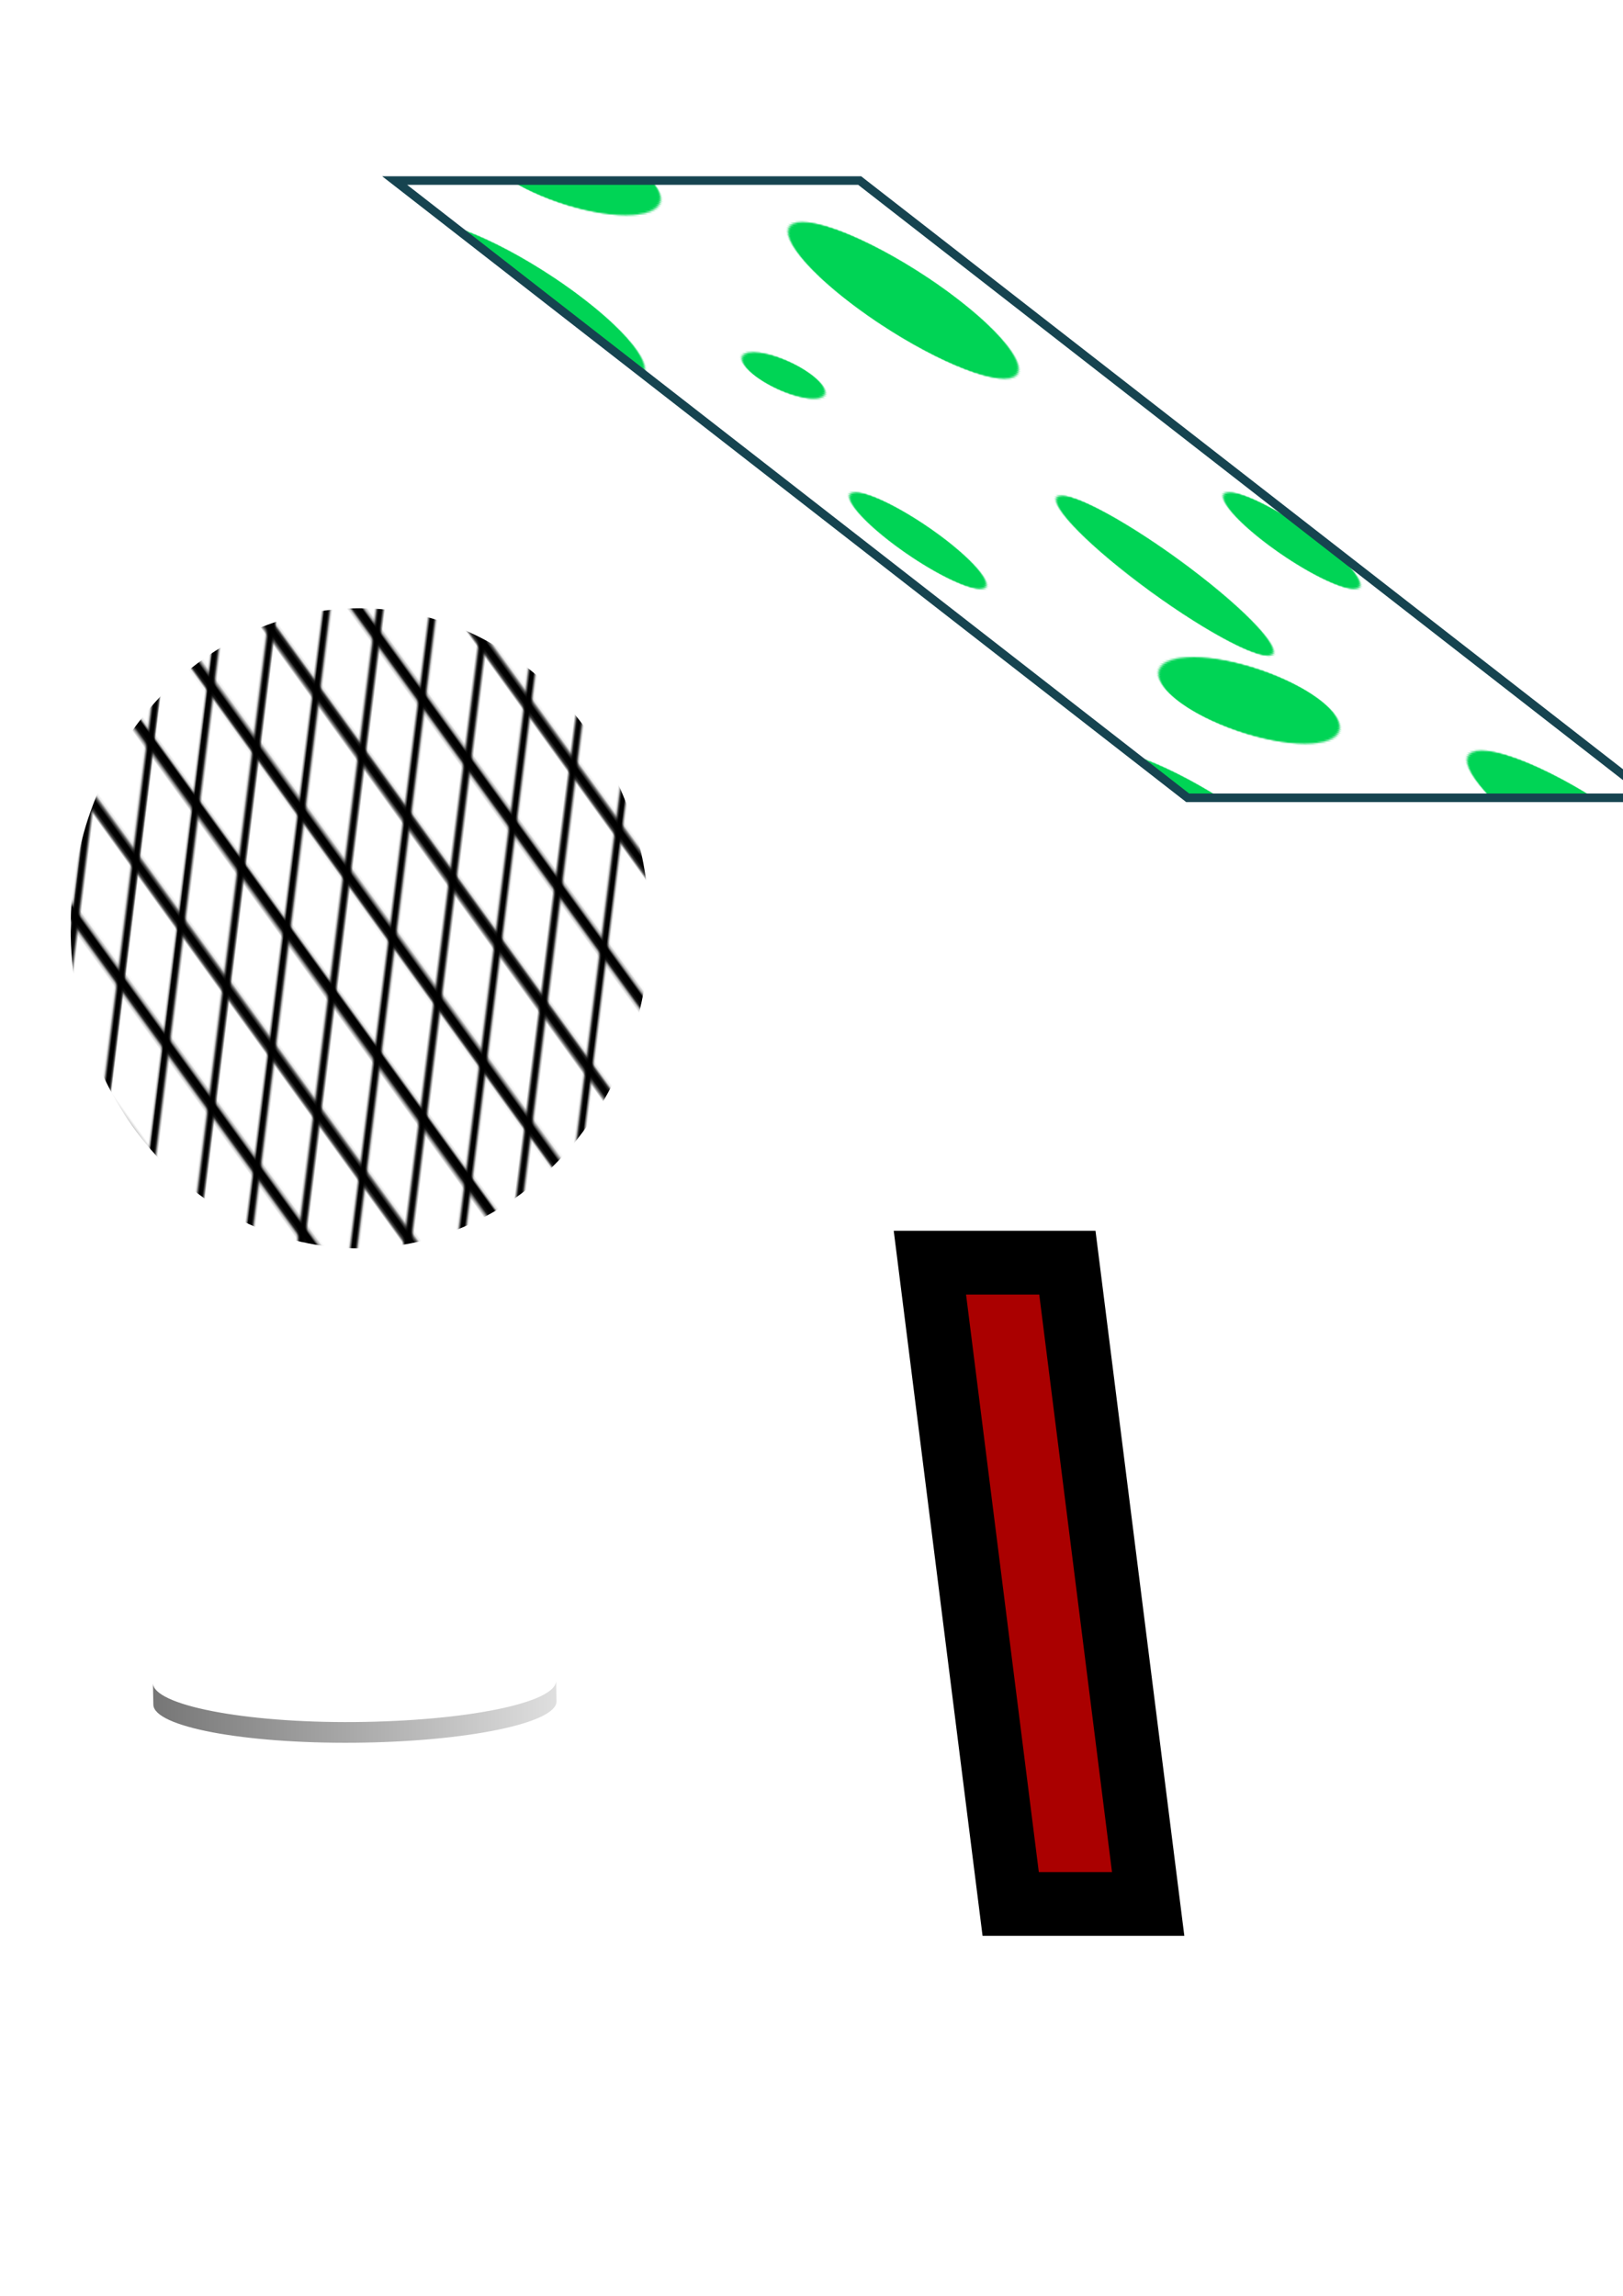 <?xml version="1.0" encoding="UTF-8" standalone="no"?>
<!-- Created with Inkscape (http://www.inkscape.org/) -->

<svg
   xmlns:dc="http://purl.org/dc/elements/1.1/"
   xmlns:cc="http://creativecommons.org/ns#"
   xmlns:rdf="http://www.w3.org/1999/02/22-rdf-syntax-ns#"
   xmlns:svg="http://www.w3.org/2000/svg"
   xmlns="http://www.w3.org/2000/svg"
   xmlns:xlink="http://www.w3.org/1999/xlink"
   xmlns:sodipodi="http://sodipodi.sourceforge.net/DTD/sodipodi-0.dtd"
   xmlns:inkscape="http://www.inkscape.org/namespaces/inkscape"
   width="210mm"
   height="297mm"
   viewBox="0 0 744.094 1052.362"
   id="svg5661"
   version="1.1"
   inkscape:version="0.91 r13725"
   sodipodi:docname="patterntrouble.svg">
  <defs
     id="defs5663">
    <pattern
       inkscape:collect="always"
       xlink:href="#pattern6583-7"
       id="pattern6588-9"
       patternTransform="matrix(-0.623,-0.862,-0.204,1.638,866.953,-2135.37)" />
    <pattern
       patternUnits="userSpaceOnUse"
       width="1759.537"
       height="1242.642"
       patternTransform="translate(-788.619,1259.875)"
       id="pattern6583-7">
      <rect
         id="rect6519-1"
         y="0"
         x="0"
         height="1242.642"
         width="1759.537"
         style="fill:url(#pattern6581-3);stroke:none" />
    </pattern>
    <pattern
       inkscape:collect="always"
       xlink:href="#pattern6516-9"
       id="pattern6581-3"
       patternTransform="matrix(2.367,0,0,2.367,-6.8339844e-5,2e-4)" />
    <pattern
       patternUnits="userSpaceOnUse"
       width="743.324"
       height="524.959"
       patternTransform="translate(-750.233,2009.883)"
       id="pattern6516-9">
      <path
         inkscape:connector-curvature="0"
         id="path4833-5-6"
         style="fill:none;fill-opacity:0.75;fill-rule:evenodd;stroke:#000000;stroke-width:1.411pt;stroke-linecap:butt;stroke-linejoin:miter;stroke-opacity:1"
         d="m 0.882,0 0,524.959 M 14.992,0 l 0,524.959 M 29.102,0 l 0,524.959 M 43.212,0 l 0,524.959 M 57.322,0 l 0,524.959 M 71.432,0 l 0,524.959 M 85.542,0 l 0,524.959 M 99.652,0 l 0,524.959 M 113.762,0 l 0,524.959 M 127.872,0 l 0,524.959 M 141.982,0 l 0,524.959 M 156.092,0 l 0,524.959 M 170.202,0 l 0,524.959 M 184.312,0 l 0,524.959 M 198.422,0 l 0,524.959 M 212.532,0 l 0,524.959 M 226.642,0 l 0,524.959 M 240.752,0 l 0,524.959 M 254.862,0 l 0,524.959 M 268.972,0 l 0,524.959 M 283.082,0 l 0,524.959 M 297.192,0 l 0,524.959 M 311.302,0 l 0,524.959 M 325.412,0 l 0,524.959 M 339.522,0 l 0,524.959 M 353.632,0 l 0,524.959 M 367.742,0 l 0,524.959 M 381.852,0 l 0,524.959 M 395.962,0 l 0,524.959 M 410.072,0 l 0,524.959 M 424.182,0 l 0,524.959 M 438.292,0 l 0,524.959 M 452.402,0 l 0,524.959 M 466.512,0 l 0,524.959 M 480.622,0 l 0,524.959 M 494.732,0 l 0,524.959 M 508.842,0 l 0,524.959 M 522.952,0 l 0,524.959 M 537.062,0 l 0,524.959 M 551.172,0 l 0,524.959 M 565.282,0 l 0,524.959 M 579.392,0 l 0,524.959 M 593.502,0 l 0,524.959 M 607.612,0 l 0,524.959 M 621.722,0 l 0,524.959 M 635.832,0 l 0,524.959 M 649.942,0 l 0,524.959 M 664.052,0 l 0,524.959 M 678.162,0 l 0,524.959 M 692.272,0 l 0,524.959 M 706.382,0 l 0,524.959 M 720.492,0 l 0,524.959 M 734.602,0 l 0,524.959 M 0.882,8.466 743.324,8.466 M 0.882,22.576 l 742.442,0 m -742.442,14.11 742.442,0 m -742.442,14.11 742.442,0 m -742.442,14.11 742.442,0 M 0.882,79.016 l 742.442,0 M 0.882,93.126 l 742.442,0 m -742.442,14.11 742.442,0 m -742.442,14.11 742.442,0 m -742.442,14.11 742.442,0 m -742.442,14.11 742.442,0 m -742.442,14.11 742.442,0 m -742.442,14.11 742.442,0 m -742.442,14.11 742.442,0 m -742.442,14.11 742.442,0 m -742.442,14.11 742.442,0 m -742.442,14.11 742.442,0 m -742.442,14.11 742.442,0 m -742.442,14.11 742.442,0 m -742.442,14.11 742.442,0 m -742.442,14.11 742.442,0 m -742.442,14.11 742.442,0 m -742.442,14.11 742.442,0 m -742.442,14.11 742.442,0 m -742.442,14.11 742.442,0 m -742.442,14.11 742.442,0 m -742.442,14.11 742.442,0 m -742.442,14.11 742.442,0 m -742.442,14.11 742.442,0 m -742.442,14.11 742.442,0 m -742.442,14.11 742.442,0 m -742.442,14.11 742.442,0 m -742.442,14.11 742.442,0 m -742.442,14.11 742.442,0 m -742.442,14.11 742.442,0 m -742.442,14.11 742.442,0 m -742.442,14.11 742.442,0" />
    </pattern>
    <pattern
       inkscape:collect="always"
       xlink:href="#pattern3414"
       id="pattern5659"
       patternTransform="matrix(0.411,0,9.7124704e-8,1.233,211.459,-298.599)" />
    <pattern
       patternUnits="userSpaceOnUse"
       width="416.183"
       height="319.208"
       patternTransform="translate(-503.056,-1660.908)"
       id="pattern3414">
      <ellipse
         ry="47.477"
         rx="62.629"
         cy="104.046"
         cx="62.629"
         id="path3404"
         style="opacity:1;fill:#00d455;fill-opacity:1;stroke:none;stroke-width:9;stroke-miterlimit:4;stroke-dasharray:none;stroke-dashoffset:0;stroke-opacity:1" />
      <ellipse
         ry="29.294"
         rx="32.325"
         cy="249.508"
         cx="151.523"
         id="path3406"
         style="opacity:1;fill:#00d455;fill-opacity:1;stroke:none;stroke-width:9;stroke-miterlimit:4;stroke-dasharray:none;stroke-dashoffset:0;stroke-opacity:1" />
      <ellipse
         ry="14.142"
         rx="32.325"
         cy="149.503"
         cx="238.396"
         id="path3408"
         style="opacity:1;fill:#00d455;fill-opacity:1;stroke:none;stroke-width:9;stroke-miterlimit:4;stroke-dasharray:none;stroke-dashoffset:0;stroke-opacity:1" />
      <ellipse
         ry="26.264"
         rx="79.802"
         cy="26.264"
         cx="291.934"
         id="path3410"
         style="opacity:1;fill:#00d455;fill-opacity:1;stroke:none;stroke-width:9;stroke-miterlimit:4;stroke-dasharray:none;stroke-dashoffset:0;stroke-opacity:1" />
      <ellipse
         ry="48.487"
         rx="39.396"
         cy="270.721"
         cx="376.787"
         id="path3412"
         style="opacity:1;fill:#00d455;fill-opacity:1;stroke:none;stroke-width:9;stroke-miterlimit:4;stroke-dasharray:none;stroke-dashoffset:0;stroke-opacity:1" />
    </pattern>
    <clipPath
       clipPathUnits="userSpaceOnUse"
       id="clipPath5782-4">
      <path
         d="m -374.173,393.561 c -0.077,10.072 -41.243,18.426 -92.286,18.869 -51.045,0.444 -92.631,-7.855 -92.554,-17.927 l 0.196,9.979 c 0.198,10.07 41.242,17.878 92.286,17.434 51.045,-0.444 92.785,-8.97 92.563,-19.04 z"
         inkscape:connector-curvature="0"
         style="fill:url(#linearGradient5786)"
         sodipodi:nodetypes="cccscsc"
         id="path5784-2" />
    </clipPath>
    <linearGradient
       id="linearGradient2198">
      <stop
         id="stop2218"
         style="stop-color:#767676"
         offset="0" />
      <stop
         id="stop2220"
         style="stop-color:#bbbbbb"
         offset=".667" />
      <stop
         id="stop2202"
         style="stop-color:#dfdfdf"
         offset="1" />
    </linearGradient>
    <linearGradient
       id="linearGradient2780">
      <stop
         id="stop2782"
         style="stop-color:#ffffff"
         offset="0" />
      <stop
         id="stop2784"
         style="stop-color:#ffffff;stop-opacity:0"
         offset="1" />
    </linearGradient>
    <linearGradient
       inkscape:collect="always"
       xlink:href="#linearGradient2198"
       id="linearGradient6324"
       x1="-559.013"
       y1="407.747"
       x2="-373.967"
       y2="407.747"
       gradientUnits="userSpaceOnUse" />
  </defs>
  <sodipodi:namedview
     id="base"
     pagecolor="#ffffff"
     bordercolor="#666666"
     borderopacity="1.0"
     inkscape:pageopacity="0.0"
     inkscape:pageshadow="2"
     inkscape:zoom="0.7"
     inkscape:cx="597.65392"
     inkscape:cy="514.31913"
     inkscape:document-units="px"
     inkscape:current-layer="layer1"
     showgrid="false"
     inkscape:window-width="1920"
     inkscape:window-height="1017"
     inkscape:window-x="-4"
     inkscape:window-y="-4"
     inkscape:window-maximized="1" />
  <g
     inkscape:label="Layer 1"
     inkscape:groupmode="layer"
     id="layer1">
    <path
       id="path8568-8-9"
       d="m 164.774,278.816 c 73.294,0 132.95,65.986 132.95,146.709 0,80.717 -59.654,146.709 -132.95,146.709 -73.294,0 -132.392,-65.986 -132.392,-146.709 0,-80.717 59.098,-146.709 132.392,-146.709 z"
       style="fill:url(#pattern6588-9);fill-opacity:1;stroke:none"
       inkscape:connector-curvature="0"
       sodipodi:nodetypes="sssss" />
    <rect
       style="opacity:1;fill:url(#pattern5659);fill-opacity:1;stroke:#164450;stroke-width:6.403;stroke-miterlimit:4;stroke-dasharray:none;stroke-dashoffset:0;stroke-opacity:1"
       id="rect3423"
       width="213.189"
       height="460.792"
       x="74.586"
       y="134.794"
       transform="matrix(1,0,0.789,0.614,0,0)" />
    <rect
       style="opacity:1;fill:#aa0000;fill-opacity:1;stroke:#000000;stroke-width:29.475;stroke-miterlimit:4;stroke-dasharray:none;stroke-dashoffset:0;stroke-opacity:1"
       id="rect6149"
       width="63.032"
       height="296.327"
       x="353.393"
       y="583.453"
       transform="matrix(1,0,0.125,0.992,0,0)" />
    <path
       transform="translate(629.125,376.924)"
       inkscape:connector-curvature="0"
       id="path5714-1-0-1"
       style="color:#000000;opacity:1;fill:url(#linearGradient6324);stroke:#367f44;stroke-width:21.606;stroke-miterlimit:4;stroke-dasharray:none;stroke-opacity:1;fill-opacity:1"
       d="m -703.821,-104.863 482.931,249.107 -47.161,138.559 -81.609,-42.096 c 23.911,19.627 38.388,44.113 43.527,73.506 5.042,29.343 -0.561,60.002 -17.103,92.07 -31.349,60.774 -73.679,95.706 -126.94,104.7 -44.501,7.799 -94.667,-2.64 -150.353,-31.364 l -300.512,-155.011 55.084,-153.92 319.714,164.916 c 19.202,9.905 35.6,12.285 49.193,7.142 13.593,-5.144 24.996,-16.645 34.257,-34.599 13.867,-26.883 16.382,-50.14 7.4,-69.724 -8.933,-19.681 -26.842,-36.334 -53.725,-50.2 L -758.905,49.057 -703.821,-104.863 Z"
       clip-path="url(#clipPath5782-4)" />
  </g>
</svg>

